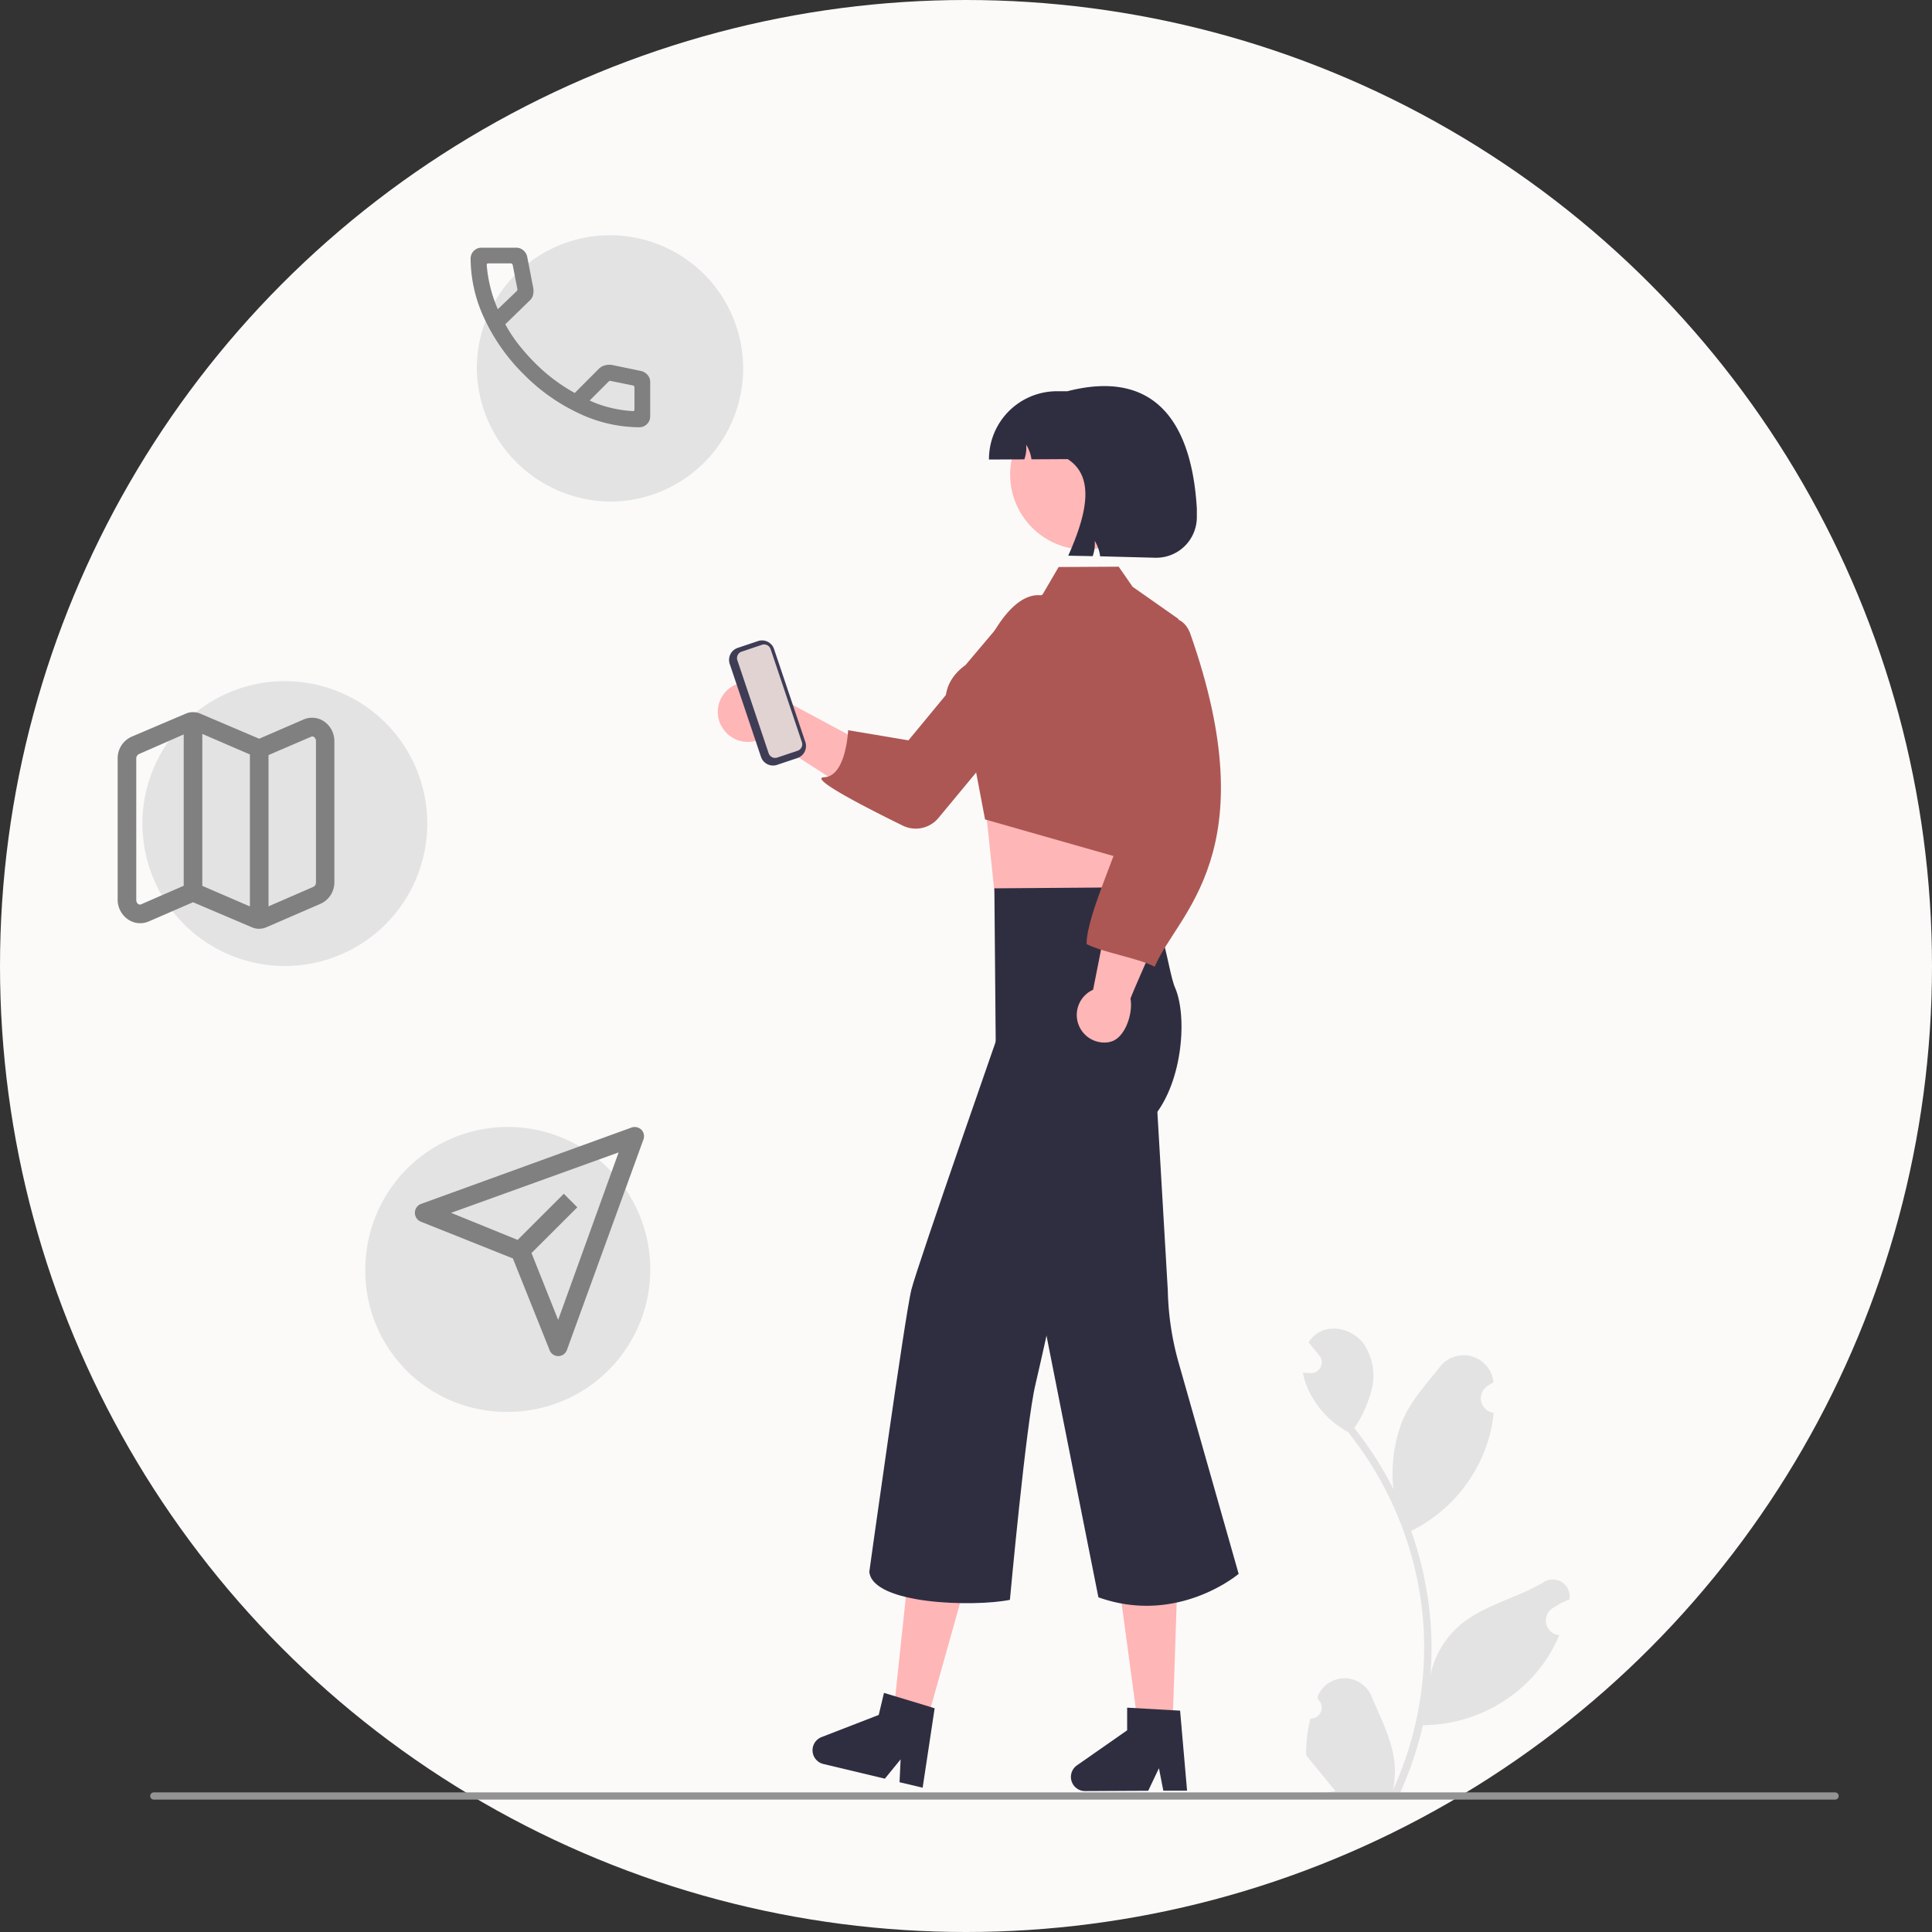 <svg xmlns="http://www.w3.org/2000/svg" width="312" height="312" viewBox="0 0 312 312">
  <rect x="0" y="0" width="312" height="312" fill="#333333" stroke="none"/>
  <g id="Group_1" data-name="Group 1" transform="translate(0 -12)">
    <circle id="Ellipse_118" data-name="Ellipse 118" cx="156" cy="156" r="156" transform="translate(0 12)" fill="#fbfaf9"/>
    <path id="Path_357" data-name="Path 357" d="M99,93A21.506,21.506,0,1,0,77,71.5,21.754,21.754,0,0,0,99,93Z" fill="#e3e3e3"/>
    <path id="Path_358" data-name="Path 358" d="M46,168a23,23,0,1,0-23-23A23,23,0,0,0,46,168Z" fill="#e3e3e3"/>
    <path id="Path_359" data-name="Path 359" d="M81.5,240A23.006,23.006,0,1,0,59,217,22.754,22.754,0,0,0,81.5,240Z" fill="#e3e3e3"/>
    <path id="Path_360" data-name="Path 360" d="M211.615,289.529a1.753,1.753,0,0,0,1.27-3.032c-.048-.175-.077-.3-.121-.485a1.057,1.057,0,0,1,.049-.116,4.7,4.7,0,0,1,8.672.034c1.421,3.391,3.229,6.835,3.675,10.444a13.961,13.961,0,0,1-.247,4.787,55.69,55.69,0,0,0,5.075-23.156,53.967,53.967,0,0,0-.334-6q-.278-2.457-.766-4.845a56.4,56.4,0,0,0-11.194-23.9,15.034,15.034,0,0,1-6.244-6.477,11.34,11.34,0,0,1-1.042-3.13c.3.039.611.063.916.088h.325a1.734,1.734,0,0,0,1.425-2.825l-.392-.484c-.2-.252-.407-.485-.606-.741a.468.468,0,0,1-.063-.078c-.228-.286-.485-.562-.689-.848a5,5,0,0,1,1.644-1.588c2.3-1.342,5.468-.412,7.131,1.666a9.067,9.067,0,0,1,1.4,7.586,20.016,20.016,0,0,1-2.783,6.2l.378.484a56.659,56.659,0,0,1,5.929,9.384,23.576,23.576,0,0,1,1.411-10.958c1.347-3.255,3.878-5.992,6.1-8.807a4.847,4.847,0,0,1,8.634,2.379v.126c-.33.189-.655.382-.97.6a2.374,2.374,0,0,0,.97,4.322h.048a23.49,23.49,0,0,1-.62,3.531,24.332,24.332,0,0,1-12.119,15.245l-.582.3a57.785,57.785,0,0,1,3.122,14.673,54.788,54.788,0,0,1-.039,8.875v-.107a14.528,14.528,0,0,1,4.979-8.385c3.82-3.135,9.21-4.292,13.331-6.782a2.724,2.724,0,0,1,4.174,2.649v.107a15.989,15.989,0,0,0-1.789.862q-.484.282-.97.6a2.373,2.373,0,0,0,.97,4.321h.145a23.629,23.629,0,0,1-4.363,6.807,24.352,24.352,0,0,1-17.67,7.75,57.969,57.969,0,0,1-3.878,11.36H211.964c-.053-.155-.1-.315-.14-.484a15.766,15.766,0,0,0,3.849-.228l-3.1-3.793a.441.441,0,0,1-.063-.073c-.523-.649-1.052-1.288-1.575-1.937a23.014,23.014,0,0,1,.678-5.9Z" fill="#e3e3e3"/>
    <path id="Path_361" data-name="Path 361" d="M116.466,129.154a4.776,4.776,0,0,0,6.4,2.16,4.476,4.476,0,0,0,.717-.435l14.059,9.02.155-8.822-13.394-7.184a4.8,4.8,0,0,0-7.96,5.261Z" fill="#ffb6b6"/>
    <path id="Path_362" data-name="Path 362" d="M159.378,116.21s4.256-9.752,9.695-7.848c5,1.749,5.667,1.163,2.691,11.355l-20.21,24.372a4.763,4.763,0,0,1-5.769,1.24c-5.454-2.669-15.329-7.7-12.7-7.809,3.587-.155,3.878-7.6,3.878-7.6l9.744,1.638Z" fill="#ad5754"/>
    <path id="Path_363" data-name="Path 363" d="M184.033,139.075l-.862,8.424.6,11.04-23.192-2.6-1.75-16.732,2.933.014Z" fill="#ffb6b6"/>
    <path id="Path_364" data-name="Path 364" d="M189.313,291.922l-5.347.03-5.42-40.189,12.119-.068Z" fill="#ffb6b6"/>
    <path id="Path_365" data-name="Path 365" d="M200.031,266.165s-9.836,8.362-22.649,3.784c0,0-16.535-83.036-16.54-84.291-.044-5.561-.262-30.2-.262-30.2l20.254-.15s10.665,29.739,6.021,35.412l1.735,29.691a46.219,46.219,0,0,0,1.755,11.674Z" fill="#2f2e41"/>
    <path id="Path_366" data-name="Path 366" d="M191.7,301.175h-3.834l-.708-3.619-1.731,3.634-10.18.053a2.285,2.285,0,0,1-1.323-4.161l8.1-5.654v-3.657l8.551.484Z" fill="#2f2e41"/>
    <path id="Path_367" data-name="Path 367" d="M149.372,291.08l-5.206-1.241,4.29-40.324,11.79,2.81Z" fill="#ffb6b6"/>
    <path id="Path_368" data-name="Path 368" d="M185.89,192.8,170.683,220.13s-2.8,12.687-3.466,15.439c-1.508,6.229-4.125,34.791-4.125,34.791-5.755,1.168-22.2.776-22.707-4.534,0,0,5.778-41.515,6.787-45.536s15.3-44.863,15.3-44.863l7.834-19.818,17.069,6.849c1.125,3.227,1.668,7.562,2.458,9.205C191.824,176.6,190.859,187.407,185.89,192.8Z" fill="#2f2e41"/>
    <path id="Path_369" data-name="Path 369" d="M149.421,287.4l-5.789-1.749-.877-.266-.848,3.56-9.211,3.57a2.281,2.281,0,0,0,.3,4.36l9.9,2.364,2.545-3.115-.175,3.687,3.733.886,1.939-12.823Z" fill="#2f2e41"/>
    <path id="Path_370" data-name="Path 370" d="M296.4,302.614H24.79a.581.581,0,0,1,0-1.158H296.4a.581.581,0,0,1,0,1.158Z" fill="#939393"/>
    <path id="Path_371" data-name="Path 371" d="M175.244,100.757A12.106,12.106,0,1,0,163.13,88.651,12.111,12.111,0,0,0,175.244,100.757Z" fill="#ffb7b7"/>
    <path id="Path_372" data-name="Path 372" d="M162.577,111.516,168.37,108l2.589-4.433,9.7-.053,2.249,3.246,7.4,5.193v15.986l-4.523,24-26.706-7.606-1.706-8.981s-9.555-10.1-1.454-15.952Z" fill="#ad5754"/>
    <path id="Path_373" data-name="Path 373" d="M179.21,180.256c2.424-.445,3.8-4.548,3.355-6.956-.049-.257,6.35-14.562,6.35-14.562l-9.244-2.751-3.147,15.85a4.457,4.457,0,0,0,2.691,8.439Z" fill="#ffb6b6"/>
    <path id="Path_374" data-name="Path 374" d="M192.163,114.175c12.6,35.64-2.128,45.377-5.686,53.937-2.957-1.483-8.038-2.19-11-3.648-.063-4.781,5.817-16.471,7.5-23.737-.072-5.227-2.69-16.786-4.445-23.1C180.824,115.968,189.56,107.839,192.163,114.175Z" fill="#ad5754"/>
    <path id="Path_375" data-name="Path 375" d="M122.894,134.231l-5.051-15.018a2.043,2.043,0,0,1,1.29-2.586l3.277-1.1A2.045,2.045,0,0,1,125,116.811l5.056,15.017a2.049,2.049,0,0,1-1.289,2.592l-3.277,1.1a2.051,2.051,0,0,1-2.594-1.288Z" fill="#3f3d56"/>
    <path id="Path_376" data-name="Path 376" d="M119.772,117.232a1.1,1.1,0,0,0-.749.969,1.082,1.082,0,0,0,.056.426l5.051,15.018a1.087,1.087,0,0,0,.214.373,1.1,1.1,0,0,0,.755.375,1.085,1.085,0,0,0,.427-.056l3.277-1.1a1.1,1.1,0,0,0,.749-.969,1.08,1.08,0,0,0-.056-.426l-5.051-15.018a1.1,1.1,0,0,0-.214-.373,1.1,1.1,0,0,0-.756-.375,1.1,1.1,0,0,0-.426.055Z" fill="#e2d3d3"/>
    <path id="Path_377" data-name="Path 377" d="M193.279,94.115v1.356a6.556,6.556,0,0,1-6.525,6.6h-.17l-8.925-.232a6.332,6.332,0,0,0-.867-2.495,5.952,5.952,0,0,1-.335,2.471l-3.946-.078c3.088-6.908,4.281-12.774-.087-15.594l-5.847.034a6.236,6.236,0,0,0-.853-2.364,5.708,5.708,0,0,1-.3,2.369l-5.716.029a10.981,10.981,0,0,1,10.922-11.03h1.736C185.425,71.812,192.362,78.8,193.279,94.115Z" fill="#2f2e41"/>
    <path id="Path_378" data-name="Path 378" d="M103.191,81A22.991,22.991,0,0,1,93.5,78.755a30.782,30.782,0,0,1-8.939-6.327,31.042,31.042,0,0,1-6.319-8.942A22.967,22.967,0,0,1,76,53.805a1.772,1.772,0,0,1,.512-1.288A1.734,1.734,0,0,1,77.794,52h5.561a1.723,1.723,0,0,1,1.154.421,1.871,1.871,0,0,1,.627,1.044l.977,5.02a2.915,2.915,0,0,1-.042,1.2,1.775,1.775,0,0,1-.52.841L81.6,64.369a23.614,23.614,0,0,0,2.174,3.3,33.227,33.227,0,0,0,2.644,2.971,28.315,28.315,0,0,0,6.4,4.821l3.848-3.862a2.157,2.157,0,0,1,.97-.585,2.789,2.789,0,0,1,1.181-.08l4.721.979a2.016,2.016,0,0,1,1.055.658A1.683,1.683,0,0,1,105,73.678v5.528a1.731,1.731,0,0,1-.125.693,1.755,1.755,0,0,1-.982.975,1.771,1.771,0,0,1-.7.125Zm-22.8-19.062,3.044-2.921a.317.317,0,0,0,.108-.18.4.4,0,0,0,0-.214L82.8,54.8a.382.382,0,0,0-.115-.2.34.34,0,0,0-.212-.065H78.829a.223.223,0,0,0-.231.229,22.447,22.447,0,0,0,1.793,7.172ZM95.229,76.683a17.779,17.779,0,0,0,3.536,1.208,20.157,20.157,0,0,0,3.463.5.213.213,0,0,0,.087-.016.231.231,0,0,0,.075-.049.211.211,0,0,0,.051-.075.229.229,0,0,0,.018-.089v-3.59a.325.325,0,0,0-.069-.214.354.354,0,0,0-.2-.115l-3.578-.726a.279.279,0,0,0-.173,0,.461.461,0,0,0-.158.107Z" fill="gray"/>
    <path id="Path_379" data-name="Path 379" d="M52.329,128.5a3.464,3.464,0,0,0-3.323-.3l-7.147,3.095-9.506-4.045a2.971,2.971,0,0,0-2.363,0l-8.729,3.719a3.776,3.776,0,0,0-1.659,1.423A3.832,3.832,0,0,0,19,134.5v22.756a3.891,3.891,0,0,0,.445,1.84,3.848,3.848,0,0,0,1.257,1.4,3.468,3.468,0,0,0,3.323.306l7.147-3.1,9.506,4.045a2.909,2.909,0,0,0,1.166.244,3.038,3.038,0,0,0,1.166-.244l8.729-3.782a3.78,3.78,0,0,0,1.659-1.422,3.838,3.838,0,0,0,.6-2.113V131.734a3.9,3.9,0,0,0-.433-1.831A3.848,3.848,0,0,0,52.329,128.5ZM32.672,130.52l7.687,3.319v24.54l-7.687-3.319Zm-9.828,27.493a.5.5,0,0,1-.5,0,.8.8,0,0,1-.26-.309.814.814,0,0,1-.079-.4v-22.8a.792.792,0,0,1,.13-.457.776.776,0,0,1,.367-.3l7.166-3.142v24.437Zm28.183-3.534a.794.794,0,0,1-.108.44.784.784,0,0,1-.331.306l-7.225,3.142v-24.43L50.187,131a.5.5,0,0,1,.5,0,.819.819,0,0,1,.338.711Z" fill="gray"/>
    <path id="Path_380" data-name="Path 380" d="M103.589,194.452a1.544,1.544,0,0,0-1.623-.358L68,206.421a1.54,1.54,0,0,0,0,2.884l14.824,5.919,5.928,14.8a1.489,1.489,0,0,0,2.809-.043l12.333-33.922a1.53,1.53,0,0,0-.3-1.609Zm-13.451,30.7L85.83,214.354l7.4-7.385-2.18-2.188-7.456,7.452-10.742-4.37,27.053-9.76Z" fill="gray"/>
  </g>
</svg>
